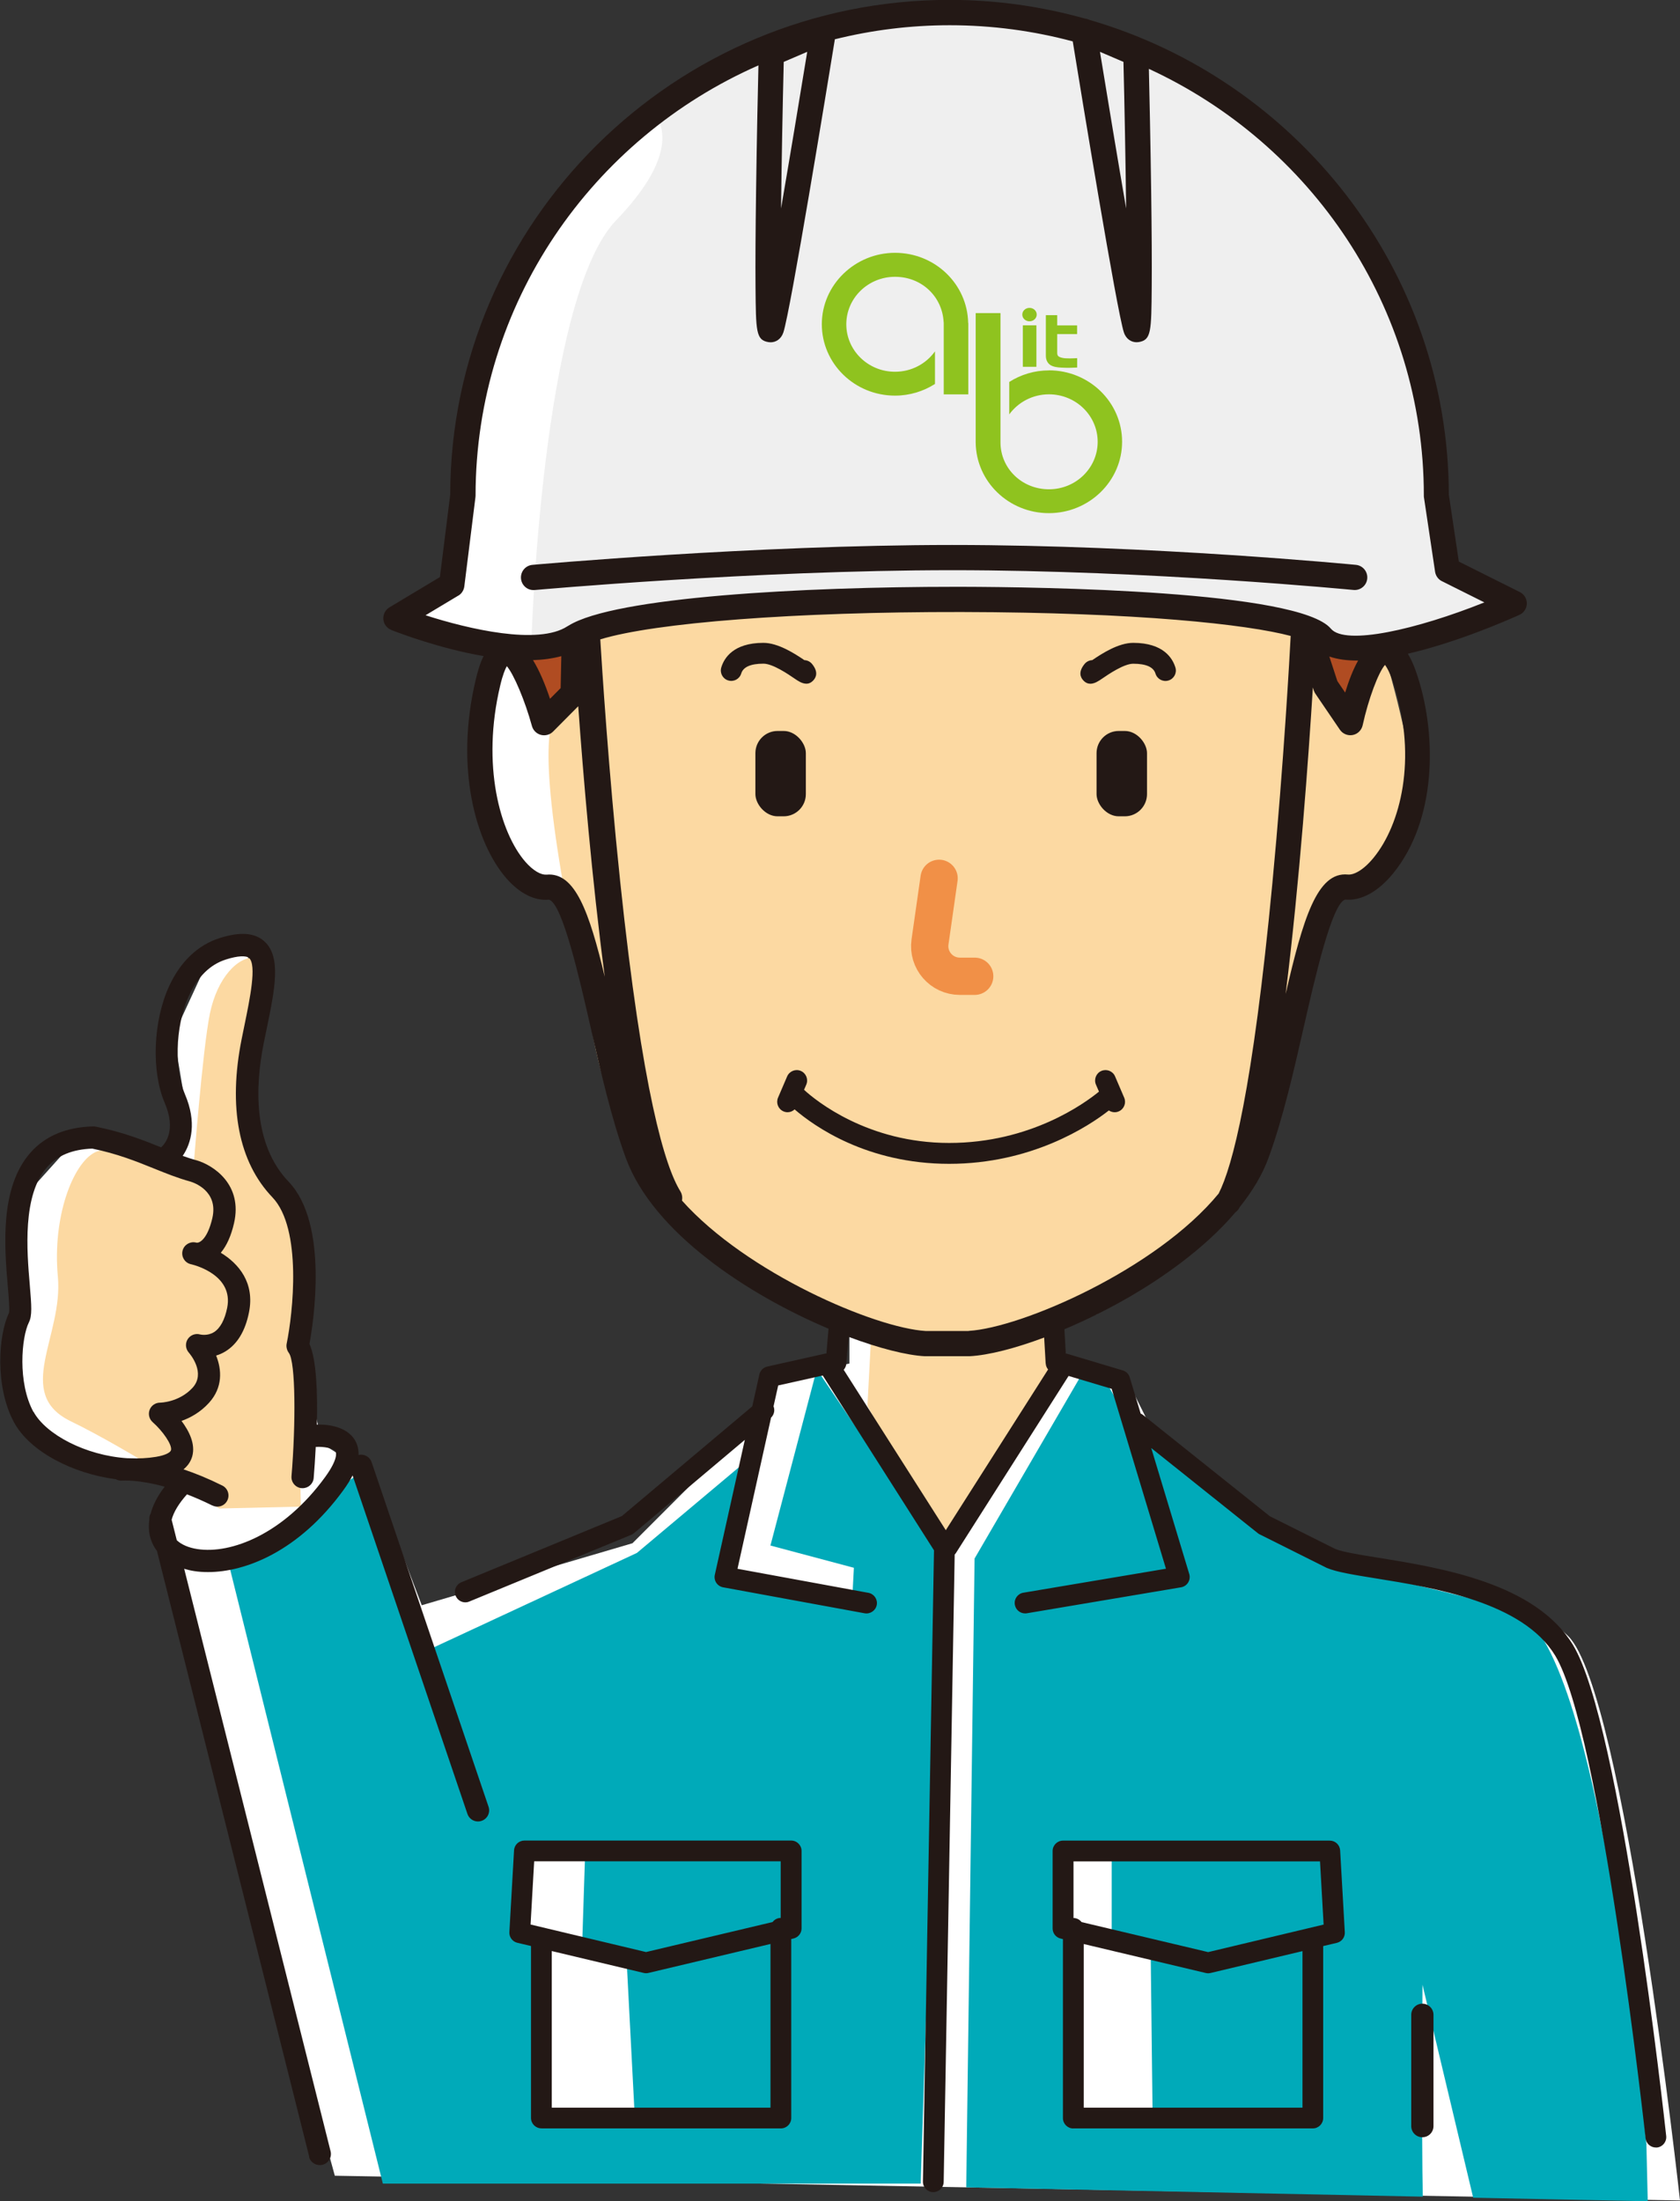 <svg xmlns="http://www.w3.org/2000/svg" id="_&#x30EC;&#x30A4;&#x30E4;&#x30FC;_2" viewBox="0 0 270.35 354.2"><rect x="0" y="0" width="270.35" height="354.2" fill="#333333" stroke="none"/><defs><style>.cls-1{fill:#fcd9a2;}.cls-2{fill:#efefef;}.cls-3{fill:#231815;}.cls-4{fill:#fff;}.cls-5{fill:#8fc31f;}.cls-6{fill:#b04c22;}.cls-7{fill:none;stroke:#f19047;stroke-linecap:round;stroke-linejoin:round;stroke-width:6px;}.cls-8{fill:#00aab9;}</style></defs><g id="_&#x30EC;&#x30A4;&#x30E4;&#x30FC;_1-2"><path class="cls-4" d="M53.88,350.09l-28.93-105.75,4.99-6.98-12.96-2-10.97-4.99-3.99-12.97,1-6.98,1-17.96,8.98-9.98,13.97,3.99,2.99-7.98-2-11.97,5.99-12.97,5.99-1v29.93l11.97,49.88,7.98,4.99,7.98,20.95,33.91-9.98,18.95-18.95,2.99-6.98,12.97-2.99v-6.98l-28.93-15.96-14.96-52.87s-9.98-1-11.97-6.98c-2-5.99-8.98-29.93,2.99-31.92-8.98-2.99-17.96-3.99-17.96-3.99l6.98-5.99S67.84,24.86,127.69,5.91c59.86-18.95,48.88,205.51,48.88,205.51l-13.97,2.99,18.95,7.98,4.99,9.98,26.94,17.96s29.93,3.99,38.91,12.97c8.98,8.98,17.96,90.78,17.96,90.78l-216.47-3.99Z"></path><path class="cls-1" d="M140.19,214.86l-.6,11.34,12.52,23.46,16.43-27.94.9-8.36s-11.94,2.98-17.31,2.39-11.94-.9-11.94-.9Z"></path><path class="cls-8" d="M131.44,220.34l-7.46,28.35,13.43,3.58-.3,5.67-21.49-3.88,3.58-18.21-16.71,14.03-34.02,15.82-11.04-28.35-20.5,14.77,24.68,99.24h86.55l3.28-101.48-20-29.55ZM85.85,341.22c0-1.12.22-29.1.22-29.1l-3.58-2.01,1.12-11.64,10.52.67-.45,13.88,7.16,2.46,1.34,25.74s-16.34,1.12-16.34,0Z"></path><path class="cls-8" d="M228.89,319.28l8.18,34.35,28.09.57-.22-9.18s-7.39-81.93-21.49-85.96c-14.1-4.03-28.2-6.72-28.2-6.72l-33.35-23.06-4.03-7.16-3.58-1.34-17.46,30-1.34,101.18,73.47,1.5c-.21-9.08-.05-34.18-.05-34.18ZM172.03,340.32c0-.9-.6-29.25-.6-29.25l-1.19-13.13,8.66.3v13.43l6.27,2.39.3,25.67s-13.43,1.49-13.43.6Z"></path><path class="cls-1" d="M48.41,242.43l-.52-25.88s.52-20.98-2.76-25.16c-3.28-4.18-5.67-12.83-5.37-20.3.3-7.46,4.48-16.71,1.49-17.01-2.98-.3-6.27,3.28-7.46,8.95-1.19,5.67-2.69,25.37-2.69,25.37,0,0-12.24-4.78-15.82-2.98s-6.86,10.45-5.97,20c.9,9.55-7.16,18.8,2.09,23.28s23.88,14.03,23.88,14.03l13.13-.3Z"></path><polygon class="cls-6" points="91.99 103.49 90.64 112 86.61 115.58 84.82 105.06 91.99 103.49"></polygon><polygon class="cls-6" points="209.28 102.15 214.06 110.8 217.49 114.98 221.15 104.83 209.28 102.15"></polygon><path class="cls-1" d="M222.94,105.73s5.07,17.01,4.18,22.38-5.37,13.43-8.66,14.03l-3.28.6s-16.42,48.65-19.4,53.13c-2.98,4.48-29.86,20.08-44.33,19.89s-51.18-12.13-56.55-52.42c-7.16-31.94-7.76-45.66-5.37-48.65,2.39-2.98,5.07-11.34,5.07-11.34,0,0,18.21-8.06,58.2-6.57s58.2,5.07,58.2,5.07l1.49,8.95,4.48,5.37s2.98-14.03,5.97-10.45Z"></path><rect class="cls-3" x="176.46" y="117.62" width="8.12" height="13.73" rx="3.57" ry="3.57"></rect><rect class="cls-3" x="121.56" y="117.62" width="8.12" height="13.73" rx="3.57" ry="3.57"></rect><path class="cls-2" d="M233.01,91.85s-.45-45.66-22.83-64.47C187.79,8.58,165.86-.82,144.37,3.66c-21.49,4.48-39.4,14.33-39.4,14.33,0,0,6.27,4.92-5.82,17.46s-13.65,68.27-13.65,68.27c0,0,40.29-8.73,69.84-8.73s59.99,8.06,59.99,8.06l17.01-1.79,9.63-4.92-8.95-4.48Z"></path><path class="cls-3" d="M179.44,173.2c-.36-.85-1.34-1.24-2.2-.88-.85.36-1.24,1.35-.88,2.2l.49,1.13c-2.32,1.9-11.05,8.26-24.11,8.26s-21.42-6.77-23.35-8.55l.36-.84c.36-.85-.03-1.83-.88-2.2-.85-.36-1.83.03-2.2.88l-1.47,3.43c-.36.85.03,1.83.88,2.2.21.09.44.14.66.14.42,0,.82-.17,1.13-.46,3.15,2.71,11.65,8.76,24.87,8.76s22.43-6.02,25.7-8.59c.27.18.6.29.93.29.22,0,.44-.04.66-.14.85-.36,1.24-1.35.88-2.2l-1.47-3.43Z"></path><path class="cls-3" d="M129.74,110.02c.39,0,.78-.15,1.16-.56.46-.51.8-1.37-.22-2.62-.32-.39-.77-.6-1.24-.62-1.58-1.07-4.23-2.78-6.59-2.78-4.86,0-6.34,2.48-6.78,3.96-.27.89.23,1.82,1.12,2.09.89.27,1.82-.23,2.09-1.12.32-1.05,1.52-1.58,3.58-1.58,1.49,0,3.96,1.68,5.01,2.4.54.37,1.2.82,1.88.82Z"></path><path class="cls-3" d="M182.36,103.44c-2.36,0-5.01,1.7-6.59,2.78-.46.02-.92.23-1.24.62-1.02,1.25-.68,2.12-.22,2.62.37.41.77.56,1.16.56.67,0,1.34-.45,1.88-.82,1.05-.72,3.52-2.4,5.01-2.4,2.06,0,3.26.53,3.58,1.58.27.89,1.21,1.39,2.09,1.12.89-.27,1.39-1.2,1.12-2.09-.45-1.48-1.92-3.97-6.79-3.97Z"></path><path class="cls-3" d="M62.99,101.38c1.23.48,7.77,2.98,14.83,4.19-.57,1.14-.96,2.49-1.26,3.77-3.41,14.28.02,26.36,4.94,32,2.12,2.43,4.55,3.65,6.84,3.42,2.16.57,4.95,12.85,6.62,20.18,1.68,7.39,3.42,15.02,5.74,21.37,4.41,12.08,19.77,22.06,32.63,27.49l-.34,3.99c-.06,0-.11,0-.17.01l-9.35,2.09c-.63.14-1.13.64-1.27,1.27l-1.14,5.13-20.99,17.66-25.83,10.65c-.86.35-1.26,1.33-.91,2.19.27.65.89,1.04,1.55,1.04.21,0,.43-.04.64-.13l26.07-10.74c.16-.07.31-.16.44-.27l17.83-15.01-4.83,21.72c-.1.44-.01.91.24,1.29.25.38.65.64,1.09.72l22.78,4.18c.9.16,1.78-.44,1.95-1.34.17-.91-.43-1.78-1.34-1.95l-21.07-3.87,5.4-24.32c.5-.48.65-1.2.4-1.82l.75-3.36,7.17-1.6,17.9,28.13-1.78,101.57c-.02.92.72,1.69,1.64,1.7h.03c.91,0,1.66-.73,1.67-1.65l1.77-100.94c.08-.08.15-.17.21-.26l18.12-28.48,6.93,2.07,8.74,28.95-22.95,3.86c-.91.15-1.53,1.02-1.37,1.93.14.82.85,1.4,1.65,1.4.09,0,.19,0,.28-.02l24.82-4.18c.47-.08.89-.36,1.14-.77.25-.41.32-.91.18-1.37l-6.12-20.27,17.15,13.7c.09.07.19.14.3.19l10.74,5.37s.06.03.09.04c1.56.66,4.3,1.1,7.77,1.66,9.45,1.52,23.73,3.82,28.96,12.44,7.33,12.08,14.47,77,14.54,77.66.09.86.82,1.49,1.66,1.49.06,0,.12,0,.18,0,.92-.1,1.58-.93,1.48-1.85-.29-2.7-7.29-66.33-15.01-79.03-6.04-9.94-21.24-12.39-31.29-14.01-3.08-.5-5.74-.92-6.95-1.42l-10.54-5.27-20.41-16.3c-.12-.09-.24-.16-.37-.22l-1.76-5.82c-.16-.54-.58-.96-1.12-1.12l-9-2.69c-.06-.02-.11-.01-.17-.02l-.22-3.91c3.53-1.49,7.17-3.3,10.6-5.29,4.64-2.7,11.74-7.43,16.92-13.53.22-.17.42-.36.57-.62.04-.07.08-.15.12-.22,1.96-2.45,3.61-5.1,4.64-7.93,2.32-6.34,4.06-13.98,5.74-21.37,1.67-7.34,4.46-19.62,6.6-20.18,2.56.24,5.31-1.26,7.73-4.24,6.91-8.51,7-21.86,4.03-31.32-.29-.91-.81-2.58-1.69-4,7.63-1.76,15.49-5.14,17.95-6.25.72-.32,1.18-1.03,1.2-1.81.02-.78-.42-1.51-1.12-1.86l-9.82-4.91-1.61-10.77c-.07-36.15-24.5-66.71-57.82-76.39l-.14-.06c-.19-.08-.39-.13-.59-.15-6.94-1.94-14.24-3.01-21.8-3.01-44.26,0-80.28,35.71-80.35,79.63l-1.66,13.25-8.12,4.87c-.66.4-1.04,1.14-.98,1.91.06.77.56,1.44,1.28,1.72ZM87.96,140.73c-.94.09-2.21-.68-3.41-2.05-4.09-4.7-7.11-15.59-4.05-28.39.41-1.74.8-2.64,1.06-3.1,1.12,1.31,2.91,5.51,4.04,9.63.19.7.74,1.24,1.44,1.43.7.18,1.45-.02,1.96-.53l4.05-4.08c.78,10.86,2.19,27.78,4.27,43.52-2.5-10.41-4.77-16.85-9.36-16.42ZM85.78,106.22c1.61-.05,3.15-.26,4.55-.64l-.11,5.14-1.71,1.72c-.76-2.27-1.67-4.48-2.74-6.22ZM168.28,219.4c.02.37.17.7.38.96l-16.46,25.86-16.43-25.81c.23-.26.39-.59.42-.96l.37-4.34c4.97,1.87,9.35,2.96,12.25,3.12.04,0,.07,0,.11,0h7s.07,0,.11,0c3.09-.17,7.35-1.27,12-3.01l.24,4.18ZM155.88,214.17h-6.88c-8.21-.48-28.84-9.32-39.25-20.98.09-.5.02-1.04-.27-1.51-2.44-3.94-6.1-15.78-9.68-49.85-1.9-18.07-2.96-34.98-3.2-38.95,8.82-2.69,31.3-4.44,58.15-4.4,28.33.06,45.93,1.98,52.95,3.85-.13,2.5-1.11,20.49-2.95,39.82-3.16,33.25-6.41,45.53-8.64,49.9-10.04,12.21-31.75,21.61-40.22,22.1ZM221.09,137.96c-1.76,2.17-3.32,2.85-4.19,2.76-4.97-.49-7.22,7.18-10.01,19.21,2.25-18.06,3.69-38.22,4.38-49.31l.16.5c.06.18.14.35.25.51l3.94,5.79c.46.67,1.27,1,2.06.85.8-.15,1.42-.77,1.6-1.56.92-4.22,2.54-8.54,3.6-9.72.3.4.85,1.33,1.51,3.43,3.67,11.69.99,22.26-3.31,27.55ZM216.46,111.43l-1.25-1.84-1.29-3.95c1.29.45,2.81.65,4.49.65.04,0,.09,0,.14,0-.82,1.47-1.51,3.26-2.08,5.14ZM181.22,33.54c-1.37-7.97-2.91-17.24-4.21-25.2l3.78,1.62c.17,7.04.34,15.83.43,23.59ZM125.69,33.54c.09-7.76.26-16.54.43-23.58l3.78-1.62c-1.3,7.96-2.84,17.23-4.21,25.2ZM73.75,95.85c.54-.32.89-.87.97-1.49l1.79-14.35c.01-.08.02-.17.02-.25,0-30.88,18.74-57.48,45.52-69.24-.09,3.68-.27,11.98-.38,20.22-.09,6.45-.12,11.6-.09,15.31.06,7.33.07,8.65,2.07,9,.12.02.24.03.36.03.8,0,1.67-.46,2.05-1.58,1.15-3.45,7.06-39.63,8.29-47.18,5.92-1.47,12.11-2.26,18.48-2.26,6.85,0,13.48.91,19.8,2.6,1.34,8.26,7.1,43.43,8.23,46.83.37,1.12,1.24,1.58,2.05,1.58.12,0,.24-.01.36-.03,2-.35,2.01-1.67,2.07-9,.03-3.71,0-8.86-.09-15.31-.11-7.84-.28-15.73-.37-19.65,26.1,12.04,44.25,38.28,44.25,68.67,0,.1,0,.2.02.3l1.79,11.96c.1.65.51,1.22,1.1,1.51l6.83,3.41c-10.81,4.33-22.37,7-24.7,4.23-5.16-6.15-46.78-6.71-59.41-6.74-.36,0-.72,0-1.08,0-24.38,0-54.73,1.63-62.17,6.24-.07.04-.15.08-.21.12-4.69,3.06-15.85.46-22.82-1.78l5.27-3.16Z"></path><path class="cls-3" d="M153.22,91.75c31.81,0,64.25,3.15,64.58,3.18.07,0,.13.01.2.01,1.03,0,1.92-.78,2.02-1.83.11-1.12-.71-2.11-1.82-2.22-.33-.03-32.96-3.2-64.98-3.2s-67.19,3.17-67.54,3.2c-1.12.1-1.94,1.09-1.84,2.21.1,1.12,1.09,1.95,2.21,1.84.35-.03,35.36-3.19,67.18-3.19Z"></path><path class="cls-3" d="M49.72,347.03c.2.81.93,1.35,1.74,1.35.14,0,.29-.02.44-.05.96-.24,1.54-1.21,1.3-2.17l-23.56-93.73c.52.15,1.05.29,1.62.37.69.11,1.43.16,2.22.16,6.05,0,14.63-3.36,21.77-13.17.61-.84,1.11-1.63,1.49-2.38l18.48,54.46c.25.75.95,1.22,1.7,1.22.19,0,.38-.03.58-.1.94-.32,1.44-1.33,1.12-2.27l-18.82-55.45c-.3-.88-1.21-1.36-2.1-1.16.02-.82-.14-1.58-.52-2.27-1.44-2.57-5.07-2.65-6.19-2.61.13-5.05-.05-10.45-1.19-12.98.64-3.5,3.12-19.34-3.35-26.1-5.79-6.05-5.38-15.46-4.01-22.29.15-.74.3-1.47.45-2.19,1.35-6.54,2.41-11.7-.35-14.2-1.55-1.4-3.9-1.57-7.18-.53-3.51,1.11-6.33,3.79-8.15,7.76-2.58,5.62-2.88,13.68-.7,18.77,1.86,4.35.14,6.49-.58,7.15-2.88-1.16-6.15-2.46-10.55-3.34-.13-.03-.26-.04-.4-.03-4.28.11-7.65,1.51-10.02,4.16-5.05,5.65-4.24,15.26-3.7,21.63.14,1.63.31,3.65.19,4.22-1.75,3.59-2.27,11.97.83,17.65,2.53,4.63,9.37,8.2,16.36,9.11.31.17.67.26,1.04.22.04,0,2.54-.2,6.82.98-1.23,1.6-1.91,3.05-2.25,4.31-.18.31-.25.68-.22,1.05-.18,1.34,0,2.41.26,3.15.22.66.55,1.28.97,1.83l24.5,97.46ZM5.38,227.19c-2.57-4.71-1.93-12-.73-14.41.54-1.07.43-2.63.14-6.05-.46-5.4-1.22-14.44,2.8-18.94,1.68-1.87,4.05-2.85,7.25-2.97,4.07.83,7.05,2.04,9.93,3.2,1.96.79,3.81,1.54,5.85,2.1.5.15,4.57,1.47,3.55,5.89-.76,3.27-1.99,4.01-2.53,3.95-.04-.01-.08-.02-.13-.03-.94-.21-1.89.37-2.13,1.31-.24.94.31,1.9,1.25,2.16.04.01.09.03.17.04.73.18,6.79,1.8,5.76,6.99-.39,1.94-1.12,3.29-2.12,3.92-1.07.67-2.2.38-2.22.38-.76-.22-1.58.08-2.01.75-.43.67-.36,1.55.16,2.15.29.33,2.76,3.32.62,5.67-2.16,2.36-5.2,2.4-5.22,2.4,0,0-.01,0-.02,0-.74,0-1.41.46-1.67,1.15-.27.7-.07,1.49.49,1.99,1.56,1.37,3.19,3.64,2.94,4.52-.09.32-.78.79-2.41,1.06-1.39.23-2.8.29-4.2.23-.16,0-.31-.01-.44-.01-6.68-.43-13.07-3.83-15.05-7.45ZM34.18,242.24c.26.13.53.19.8.19.66,0,1.29-.36,1.6-.99.44-.89.08-1.96-.8-2.4-2.29-1.14-4.37-1.98-6.25-2.61.69-.56,1.16-1.25,1.4-2.07.57-2.01-.52-4.12-1.72-5.72,1.4-.5,3.02-1.37,4.41-2.9,2.28-2.5,2.06-5.38,1.16-7.62.48-.14.97-.35,1.47-.65,1.93-1.17,3.22-3.29,3.82-6.31.95-4.75-1.65-7.83-4.54-9.58.95-1.13,1.66-2.72,2.13-4.75,1.44-6.24-3.34-9.36-6.07-10.14,0,0-.01,0-.02,0-.73-.2-1.45-.44-2.17-.7,1.39-2.03,2.3-5.4.36-9.92-1.57-3.66-1.75-10.6.66-15.86,1.41-3.06,3.41-5.03,5.97-5.83,1.83-.58,3.22-.66,3.7-.22,1.24,1.12.14,6.49-.75,10.81-.15.72-.3,1.46-.45,2.21-2.2,10.99-.49,19.79,4.94,25.47,4.84,5.06,3.3,18.72,2.3,23.56-.1.5.04,1.07.35,1.48,1.11,1.49,1.12,11.46.43,19.84-.08.99.65,1.85,1.64,1.93.05,0,.1,0,.15,0,.92,0,1.71-.71,1.78-1.65.11-1.32.23-3.05.33-4.99.04,0,.07,0,.11,0,1.07-.07,2.77.18,3.09.77.06.1.49,1.09-1.7,4.1-6.66,9.15-15.12,12.4-20.54,11.57-1.43-.22-2.57-.72-3.32-1.42l-.83-3.3c.32-1.24,1.17-2.64,2.47-4.09,1.26.49,2.61,1.07,4.06,1.79Z"></path><path class="cls-3" d="M87.12,342.48h38.54c.92,0,1.67-.75,1.67-1.67v-28.8l.37-.09c.75-.18,1.29-.85,1.29-1.63v-12.46c0-.92-.75-1.67-1.67-1.67h-42.93c-.89,0-1.62.69-1.67,1.58l-.75,13.15c-.05.81.5,1.54,1.28,1.72l2.2.52v27.67c0,.92.75,1.67,1.67,1.67ZM123.98,339.14h-35.19v-25.2l14.79,3.52c.13.03.26.05.39.05s.26-.02.39-.05l19.63-4.66v26.33ZM85.96,299.5h39.67v9.11c-.53,0-1,.26-1.3.66l-20.37,4.83-18.58-4.43.58-10.18Z"></path><path class="cls-3" d="M172.72,342.48h38.54c.92,0,1.67-.75,1.67-1.67v-27.67l2.2-.52c.79-.19,1.33-.91,1.28-1.72l-.75-13.15c-.05-.89-.78-1.58-1.67-1.58h-42.93c-.92,0-1.67.75-1.67,1.67v12.46c0,.78.53,1.45,1.29,1.63l.37.09v28.8c0,.92.75,1.67,1.67,1.67ZM209.59,339.14h-35.19v-26.33l19.63,4.66c.13.03.26.05.39.05s.26-.02.39-.05l14.79-3.52v25.2ZM212.42,299.5l.58,10.18-18.58,4.43-20.37-4.83c-.3-.39-.77-.65-1.3-.66v-9.11h39.67Z"></path><path class="cls-3" d="M227.1,324.2v17.91c0,.99.8,1.79,1.79,1.79s1.79-.8,1.79-1.79v-17.91c0-.99-.8-1.79-1.79-1.79s-1.79.8-1.79,1.79Z"></path><path class="cls-7" d="M151.12,141.33l-1.46,10.23c-.42,2.92,1.85,5.53,4.8,5.53h2.39"></path><rect class="cls-5" x="164.6" y="52.35" width="2.18" height="6.67"></rect><path class="cls-5" d="M169.35,58.9c.57.22,1.26.25,1.87.27.7.03,1.41,0,2.12-.03v-1.51c-.64.02-.82.04-1.18.04-.61,0-.94-.02-1.3-.11-.81-.21-.73-.47-.73-1.23,0-.86,0-1.71,0-2.57h3.2v-1.4h-3.2c0-.55,0-1.1,0-1.65h-1.83c0,2.18,0,4.36,0,6.53,0,.75.33,1.38,1.05,1.66Z"></path><path class="cls-5" d="M165.67,51.7c.64,0,1.16-.48,1.16-1.08s-.52-1.08-1.16-1.08-1.16.48-1.16,1.08.52,1.08,1.16,1.08Z"></path><path class="cls-5" d="M155.81,51.98h-.01c-.11-6.26-5.33-11.3-11.77-11.3s-11.78,5.15-11.78,11.49,5.27,11.49,11.78,11.49c2.38,0,4.58-.7,6.43-1.88v-5.24c-1.42,1.98-3.76,3.28-6.43,3.28-4.33,0-7.84-3.42-7.84-7.64s3.51-7.64,7.84-7.64,7.61,3.22,7.82,7.27h.02v11.65h3.95v-11.27s0,0,0,0,0,0,0,0v-.2Z"></path><path class="cls-5" d="M151.86,51.8h-.02c0,.11.02.22.02.34v-.34Z"></path><polygon class="cls-5" points="161.01 62.5 161.01 62.49 161.01 60.28 161.01 62.5"></polygon><path class="cls-5" d="M168.8,59.6c-2.36,0-4.55.69-6.39,1.86v5.22c1.42-1.95,3.75-3.23,6.39-3.23,4.33,0,7.84,3.42,7.84,7.64s-3.51,7.64-7.84,7.64-7.79-3.33-7.8-7.54v-.1c0-.29,0-.43,0-.71v-7.89s0,0,0,0v-3.32h0v-8.79h-3.99v20.81h0c.06,6.3,5.31,11.38,11.78,11.38s11.78-5.15,11.78-11.49-5.27-11.49-11.78-11.49Z"></path></g></svg>